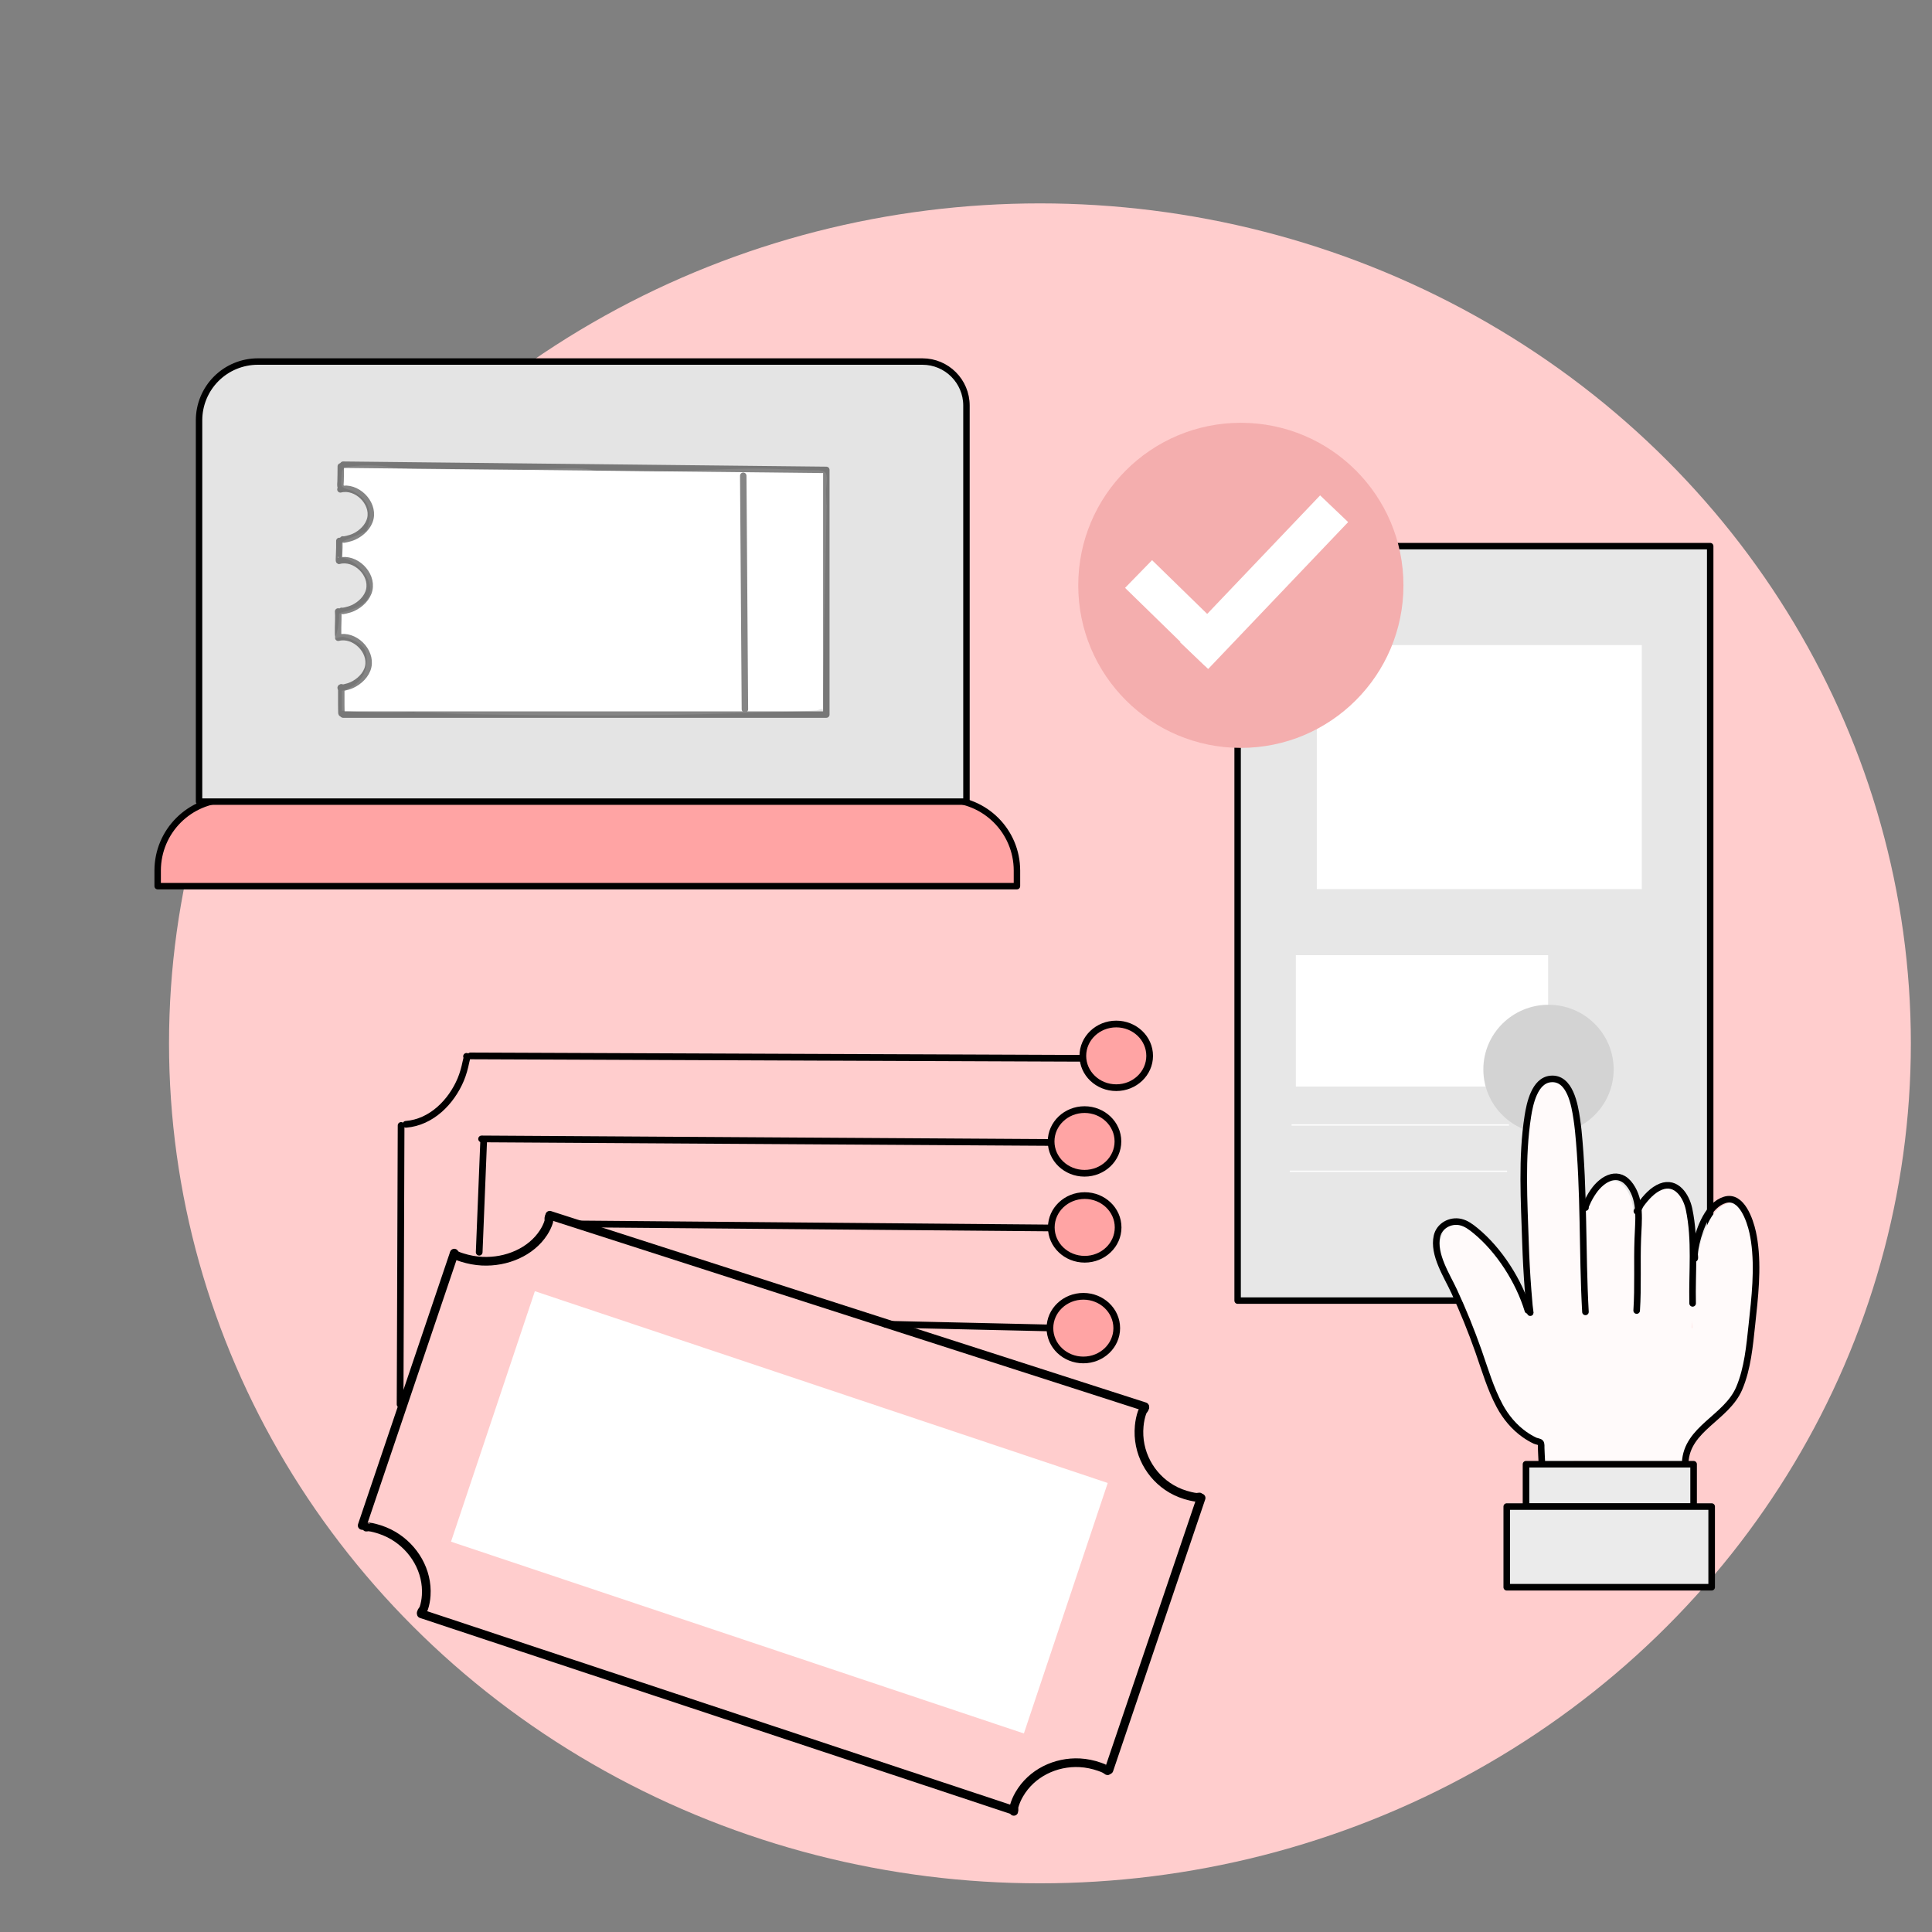 <svg xmlns="http://www.w3.org/2000/svg" xmlns:xlink="http://www.w3.org/1999/xlink" xmlns:serif="http://www.serif.com/" width="100%" height="100%" viewBox="0 0 147 147" xml:space="preserve" style="fill-rule:evenodd;clip-rule:evenodd;stroke-linecap:round;stroke-linejoin:round;stroke-miterlimit:1.5;"><rect x="0" y="0" width="147" height="147" fill="#808080" stroke="none"/><g id="Layer16"><ellipse cx="79.126" cy="79.386" rx="66.265" ry="63.911" style="fill:#ffcdcd;"></ellipse></g><g><g id="Layer2"><rect x="94.167" y="41.553" width="35.957" height="57.407" style="fill:#e7e7e7;stroke:#000;stroke-width:0.49px;"></rect></g><g id="Layer3"><rect x="100.192" y="49.083" width="24.729" height="18.565" style="fill:#fff;"></rect><rect x="98.597" y="72.676" width="19.197" height="9.996" style="fill:#fff;"></rect><rect x="98.273" y="85.55" width="16.541" height="0.095" style="fill:#fff;"></rect><rect x="98.131" y="89.07" width="16.541" height="0.095" style="fill:#fff;"></rect><ellipse cx="117.821" cy="81.369" rx="4.958" ry="4.92" style="fill:#d3d3d3;"></ellipse></g></g><g><g id="Layer4"><path d="M117.568,111.276c-0.04,0.05 -0.186,-0.348 -0.2,-0.385c-0.147,-0.371 -0.139,-0.994 -0.409,-1.3c-0.241,-0.275 -0.719,-0.395 -1.015,-0.612c-0.63,-0.463 -1.118,-1.085 -1.48,-1.774c-0.675,-1.284 -1.265,-2.637 -1.734,-4.009c-0.372,-1.089 -0.625,-2.226 -1.076,-3.287c-0.699,-1.646 -1.868,-3.111 -2.083,-4.942c-0.094,-0.807 0.561,-2.58 1.704,-1.973c0.343,0.183 0.603,0.486 0.91,0.719c1.125,0.855 2.057,1.885 2.815,3.088c0.799,1.269 1.272,2.742 1.79,4.14" style="fill:#fffafa;"></path><path d="M116.402,100.023c-0.03,0.007 -0.049,-0.367 -0.055,-0.443c-0.04,-0.514 -0.064,-1.028 -0.101,-1.542c-0.095,-1.325 -0.143,-2.655 -0.201,-3.983c-0.132,-3.071 -0.137,-6.243 0.4,-9.282c0.037,-0.208 0.082,-0.414 0.133,-0.619c0.175,-0.703 0.569,-2.078 1.518,-2.066c0.491,0.006 0.815,0.487 1.034,0.865c0.569,0.978 0.712,2.203 0.801,3.309c0.182,2.254 0.425,4.515 0.545,6.772c0.134,2.512 0.124,5.044 0.182,7.559" style="fill:#fffafa;"></path><path d="M120.498,92.704c-0.046,-0.028 0.028,-0.251 0.037,-0.283c0.084,-0.3 0.18,-0.599 0.323,-0.876c0.424,-0.823 1.543,-2.334 2.587,-1.395c0.737,0.663 0.855,1.845 0.909,2.768c0.123,2.114 0.039,4.272 -0.14,6.38c-0.062,0.738 -0.148,1.477 -0.266,2.208c-0.029,0.178 -0.023,0.609 -0.169,0.744c-0.244,0.229 -0.944,0.109 -1.246,0.114c-1.086,0.018 -2.186,0.098 -3.272,0.061" style="fill:#fffafa;"></path><path d="M124.539,93.017c0.128,-0.032 0.015,-0.264 0.037,-0.394c0.046,-0.271 0.145,-0.531 0.252,-0.783c0.457,-1.083 1.281,-1.686 2.444,-1.352c1.123,0.324 1.293,1.768 1.398,2.744c0.282,2.608 0.232,5.28 0.036,7.891c-0.053,0.715 -0.071,1.425 -0.08,2.141c-0.003,0.213 0.077,0.675 -0.072,0.854c-0.245,0.296 -1.193,0.101 -1.515,0.086c-1.078,-0.05 -3.019,-0.4 -3.934,0.407" style="fill:#fffafa;"></path><path d="M128.732,101.058c0.043,-0.039 -0.022,-0.557 -0.023,-0.621c-0.005,-0.64 0.033,-1.282 0.071,-1.921c0.102,-1.736 0.354,-3.568 1.054,-5.174c0.306,-0.703 0.736,-1.443 1.485,-1.743c0.766,-0.308 1.325,0.229 1.585,0.918c0.49,1.294 0.416,2.848 0.468,4.209c0.106,2.778 0.236,5.681 -1.116,8.208c-0.849,1.587 -2.154,2.699 -3.401,3.952c-0.406,0.408 -0.705,0.829 -0.84,1.394c-0.019,0.079 -0.058,0.673 -0.149,0.705c-0.039,0.013 -0.137,-0.226 -0.145,-0.244c-0.143,-0.314 -0.279,-0.63 -0.418,-0.945c-0.611,-1.388 -1.188,-2.813 -1.617,-4.268c-0.473,-1.604 -0.58,-3.201 -0.579,-4.859" style="fill:#fffafa;"></path><path d="M132.509,103.982c0.043,0.12 0.006,0.297 -0.01,0.418c-0.047,0.365 -0.124,0.733 -0.25,1.079c-0.633,1.737 -2.36,2.428 -3.45,3.79c-0.325,0.407 -0.516,0.857 -0.666,1.351c-0.044,0.142 -0.092,0.273 -0.149,0.409c-0.012,0.027 -0.023,0.114 -0.055,0.124c-0.084,0.028 -0.275,-0.149 -0.338,-0.19c-0.285,-0.184 -0.583,-0.35 -0.903,-0.466" style="fill:#fffafa;"></path><path d="M117.354,111.042c-0.056,-0.033 0.234,0.001 0.268,0.003c0.222,0.014 0.443,0.024 0.665,0.035c0.651,0.033 1.302,0.07 1.954,0.1c2.051,0.093 4.106,0.155 6.159,0.209c0.13,0.003 0.261,0.008 0.392,0.011c0.109,0.002 0.218,0.003 0.327,0.005c0.203,0.004 1.046,0.035 1.115,-0.308c0.214,-1.059 -0.247,-2.405 -0.573,-3.38c-1.089,-3.258 -3.302,-6.02 -6.693,-7.017c-1.576,-0.464 -3.639,-0.67 -5.037,0.4" style="fill:#fffafa;"></path><path d="M114.188,103.12c-0.099,-0.189 0.01,-0.52 0.083,-0.695c0.241,-0.582 0.715,-1.075 1.204,-1.458c1.678,-1.312 4.002,-1.54 5.866,-0.502c0.442,0.246 1.432,0.821 1.427,1.445" style="fill:#fffafa;"></path><path d="M113.824,102.011c-0.174,-0.094 -0.058,-0.413 -0.005,-0.536c0.219,-0.515 0.681,-0.93 1.121,-1.256c1.288,-0.955 3.045,-1.423 4.609,-0.923c0.75,0.24 1.523,0.796 1.66,1.624c0.112,0.672 -0.277,1.288 -0.746,1.731c-1.021,0.966 -2.463,1.441 -3.793,1.797c-0.327,0.087 -0.658,0.16 -0.989,0.232c-0.164,0.035 -0.328,0.068 -0.492,0.101c-0.484,0.097 -0.605,0.177 -0.772,-0.288c-0.029,-0.081 -0.055,-0.162 -0.077,-0.245c-0.049,-0.181 -0.082,-0.364 -0.095,-0.551c-0.019,-0.279 -0.012,-0.562 0.019,-0.84c0.05,-0.438 0.17,-0.868 0.361,-1.265c0.31,-0.649 0.787,-1.193 1.387,-1.589c0.789,-0.52 1.701,-0.745 2.622,-0.896" style="fill:#fffafa;"></path><path d="M117.208,99.602c-0.083,-0.026 -0.193,0.042 -0.264,0.081c-0.19,0.103 -0.378,0.254 -0.476,0.451c-0.046,0.093 -0.076,0.204 -0.015,0.298c0.101,0.154 0.319,0.147 0.473,0.093c0.277,-0.097 0.499,-0.382 0.464,-0.682" style="fill:#fffafa;"></path><path d="M117.445,110.65c-0.041,0.03 0.012,0.172 0.02,0.209c0.039,0.193 0.087,0.476 0.326,0.506c0.218,0.026 0.444,-0.014 0.66,-0.035c0.335,-0.032 0.67,-0.05 1.003,-0.096c0.078,-0.011 0.156,-0.023 0.232,-0.041c0.031,-0.008 0.064,-0.03 0.096,-0.034c0.08,-0.009 0.171,0.046 0.254,0.04" style="fill:#fffafa;"></path></g><g><g id="Layer1"><g><path d="M117.327,111.862c0.056,0.057 -0.016,-0.159 -0.015,-0.239c0.002,-0.151 0.003,-0.302 -0.003,-0.453c-0.013,-0.329 -0.037,-0.658 -0.045,-0.987c-0.003,-0.099 0.02,-0.333 -0.058,-0.415c-0.068,-0.073 -0.313,-0.107 -0.407,-0.151c-0.278,-0.131 -0.549,-0.292 -0.801,-0.469c-0.789,-0.555 -1.437,-1.332 -1.891,-2.179c-0.703,-1.311 -1.121,-2.759 -1.612,-4.157c-0.546,-1.553 -1.162,-3.068 -1.852,-4.562c-0.55,-1.19 -1.622,-2.807 -1.308,-4.191c0.181,-0.799 1.017,-1.248 1.794,-1.075c0.43,0.095 0.807,0.382 1.141,0.656c1.797,1.472 3.302,3.833 3.979,6.063" style="fill:none;stroke:#000;stroke-width:0.5px;"></path><path d="M116.434,99.877c-0.002,0.007 -0.018,-0.135 -0.023,-0.165c-0.018,-0.125 -0.034,-0.251 -0.047,-0.377c-0.038,-0.386 -0.067,-0.773 -0.097,-1.16c-0.093,-1.201 -0.158,-2.402 -0.197,-3.606c-0.102,-3.172 -0.313,-6.499 0.18,-9.648c0.146,-0.933 0.51,-2.704 1.725,-2.825c1.488,-0.149 1.843,2.001 1.997,3.044c0.043,0.296 0.083,0.593 0.113,0.89c0.46,4.573 0.291,9.202 0.547,13.788" style="fill:none;stroke:#000;stroke-width:0.5px;"></path><path d="M120.638,91.883c-0.044,-0.043 0.077,-0.282 0.092,-0.316c0.139,-0.323 0.306,-0.619 0.506,-0.908c0.713,-1.031 1.952,-1.688 2.824,-0.43c0.814,1.173 0.608,2.659 0.556,4.005c-0.07,1.825 0.032,3.66 -0.087,5.482" style="fill:none;stroke:#000;stroke-width:0.5px;"></path><path d="M124.546,92.157c0.11,-0.098 0.208,-0.388 0.303,-0.517c0.391,-0.531 0.897,-1.108 1.526,-1.353c1.177,-0.458 1.929,0.711 2.139,1.712c0.499,2.375 0.217,4.774 0.272,7.17" style="fill:none;stroke:#000;stroke-width:0.5px;"></path><path d="M128.941,95.76c0.034,-0.04 -0.005,-0.278 -0.002,-0.328c0.016,-0.29 0.067,-0.579 0.133,-0.861c0.268,-1.146 0.905,-2.885 2.164,-3.275c1.281,-0.395 1.922,1.568 2.12,2.47c0.05,0.228 0.091,0.46 0.125,0.692c0.295,2.066 0.04,4.27 -0.184,6.332c-0.175,1.616 -0.323,3.331 -0.965,4.842c-0.96,2.259 -3.992,3.052 -4.11,5.653" style="fill:none;stroke:#000;stroke-width:0.5px;"></path><path d="M117.243,111.953c0.071,-0.131 0.43,-0.099 0.59,-0.107c0.631,-0.033 1.262,-0.046 1.894,-0.047c2.11,-0.003 4.222,-0.003 6.333,-0.034c0.563,-0.009 1.127,-0.018 1.691,-0.019c0.107,-0 0.45,-0.06 0.549,0.012" style="fill:none;stroke:#000;stroke-width:0.5px;"></path></g><rect x="116.109" y="111.409" width="12.752" height="3.231" style="fill:#ebebeb;stroke:#000;stroke-width:0.5px;"></rect></g><rect x="114.644" y="114.63" width="15.591" height="6.138" style="fill:#ebebeb;stroke:#000;stroke-width:0.5px;"></rect></g></g><g><g id="Layer5"><path d="M84.284,112.835l-43.587,-14.592l-6.381,19.059l43.588,14.592l6.38,-19.059Z" style="fill:#fff;"></path></g><g><g id="Layer7"><path d="M34.563,95.403c0.009,0 0.14,0.102 0.16,0.112c0.139,0.071 0.294,0.121 0.445,0.168c0.481,0.152 1,0.252 1.51,0.277c1.871,0.091 3.729,-0.707 4.679,-2.176c0.169,-0.262 0.31,-0.545 0.398,-0.837c0.025,-0.083 -0.012,-0.265 0.021,-0.335" style="fill:none;stroke:#000;stroke-width:0.66px;"></path><g><path d="M84.253,134.735c-0.009,0 -0.139,-0.112 -0.158,-0.123c-0.137,-0.078 -0.29,-0.132 -0.439,-0.185c-0.475,-0.167 -0.988,-0.275 -1.491,-0.302c-1.847,-0.098 -3.679,0.783 -4.615,2.405c-0.167,0.288 -0.305,0.6 -0.392,0.923c-0.024,0.091 0.013,0.292 -0.02,0.368" style="fill:none;stroke:#000;stroke-width:0.66px;"></path><path d="M91.267,113.903c-0.007,-0.006 -0.185,0.023 -0.208,0.023c-0.163,-0.007 -0.325,-0.044 -0.483,-0.08c-0.503,-0.116 -1.002,-0.306 -1.444,-0.565c-1.622,-0.951 -2.64,-2.782 -2.453,-4.779c0.033,-0.356 0.104,-0.717 0.226,-1.058c0.034,-0.097 0.187,-0.258 0.205,-0.346" style="fill:none;stroke:#000;stroke-width:0.66px;"></path></g><path d="M27.862,116.192c0.007,0.006 0.177,-0.016 0.199,-0.014c0.157,0.012 0.314,0.051 0.467,0.09c0.486,0.124 0.972,0.318 1.404,0.574c1.587,0.942 2.618,2.688 2.497,4.551c-0.022,0.331 -0.08,0.667 -0.187,0.982c-0.03,0.089 -0.172,0.236 -0.187,0.317" style="fill:none;stroke:#000;stroke-width:0.66px;"></path><path d="M34.563,95.347c-2.335,6.908 -4.671,13.815 -7.006,20.722" style="fill:none;stroke:#000;stroke-width:0.66px;"></path></g><g id="Layer8"><path d="M41.828,92.464c15.092,4.856 30.183,9.711 45.274,14.567" style="fill:none;stroke:#000;stroke-width:0.66px;"></path></g><g id="Layer9"><path d="M84.379,134.663c2.337,-6.896 4.674,-13.792 7.011,-20.688" style="fill:none;stroke:#000;stroke-width:0.66px;"></path></g><g id="Layer10"><path d="M76.906,137.672c-14.95,-4.961 -29.9,-9.921 -44.85,-14.881" style="fill:none;stroke:#000;stroke-width:0.66px;"></path></g></g></g><g><ellipse cx="94.412" cy="44.537" rx="12.372" ry="12.368" style="fill:#f4aeae;"></ellipse><g id="Layer6"><path d="M93.721,48.536l-6.063,-5.915l-2.056,2.108l6.063,5.915l2.056,-2.108Z" style="fill:#fff;"></path><path d="M91.925,50.902l10.651,-11.178l-2.132,-2.032l-10.651,11.179l2.132,2.031Z" style="fill:#fff;"></path></g></g><g><g id="Layer11"><path d="M30.442,106.851c0.026,-7.073 0.051,-14.146 0.076,-21.219" style="fill:none;stroke:#010000;stroke-width:0.51px;"></path></g><g id="Layer12"><path d="M35.796,80.341c15.849,0.062 31.698,0.124 47.547,0.186" style="fill:none;stroke:#010000;stroke-width:0.51px;"></path><path d="M36.642,86.657c15.092,0.094 30.183,0.188 45.275,0.282" style="fill:none;stroke:#010000;stroke-width:0.51px;"></path><path d="M43.729,93.124c12.38,0.105 24.759,0.211 37.139,0.316" style="fill:none;stroke:#010000;stroke-width:0.51px;"></path><path d="M67.389,100.754c4.622,0.105 9.243,0.211 13.864,0.316" style="fill:none;stroke:#010000;stroke-width:0.51px;"></path><path d="M36.797,86.9c-0.112,2.793 -0.225,5.585 -0.337,8.377" style="fill:none;stroke:#010000;stroke-width:0.51px;"></path><path d="M35.497,80.374c0.062,0.087 -0.029,0.339 -0.046,0.427c-0.092,0.455 -0.217,0.911 -0.396,1.339c-0.718,1.706 -2.229,3.252 -4.171,3.406" style="fill:none;stroke:#010000;stroke-width:0.51px;"></path><ellipse cx="84.932" cy="80.336" rx="2.542" ry="2.422" style="fill:#ffa4a4;stroke:#010000;stroke-width:0.51px;"></ellipse><ellipse cx="82.518" cy="86.848" rx="2.542" ry="2.422" style="fill:#ffa4a4;stroke:#010000;stroke-width:0.51px;"></ellipse><ellipse cx="82.532" cy="93.39" rx="2.542" ry="2.422" style="fill:#ffa4a4;stroke:#010000;stroke-width:0.51px;"></ellipse><ellipse cx="82.428" cy="101.053" rx="2.542" ry="2.422" style="fill:#ffa4a4;stroke:#010000;stroke-width:0.51px;"></ellipse></g></g><g id="Layer13"><path d="M77.377,66.242c-0,-2.993 -2.426,-5.419 -5.419,-5.419l-54.543,-0c-2.993,-0 -5.419,2.426 -5.419,5.419l-0,1.182l65.381,-0l-0,-1.182Z" style="fill:#ffa4a4;stroke:#000;stroke-width:0.49px;"></path><path d="M73.535,30.859c0,-1.85 -1.499,-3.35 -3.35,-3.35l-50.57,-0c-1.185,-0 -2.322,0.471 -3.161,1.309c-0.838,0.839 -1.309,1.976 -1.309,3.161l-0,29.015l58.39,0l0,-30.135Z" style="fill:#e4e4e4;stroke:#000;stroke-width:0.49px;"></path></g><g id="Layer15"><path d="M26,52.57c-0.023,-0.013 0.097,-0.028 0.113,-0.034c0.072,-0.023 0.143,-0.049 0.212,-0.08c0.234,-0.105 0.477,-0.22 0.687,-0.368c0.589,-0.414 0.876,-1.11 0.894,-1.816c0.007,-0.31 -0.026,-0.648 -0.191,-0.918c-0.291,-0.476 -0.983,-0.719 -1.497,-0.874c-0.179,-0.054 -0.384,0.006 -0.558,0.058c-0.022,0.006 -0.16,0.066 -0.177,0.034c-0.02,-0.039 0.057,-0.168 0.069,-0.205c0.064,-0.194 0.121,-0.391 0.159,-0.593c0.05,-0.261 0.08,-0.531 0.088,-0.797c0.002,-0.068 -0.032,-0.242 0.025,-0.295c0.135,-0.126 0.486,-0.153 0.655,-0.21c0.612,-0.208 1.372,-0.507 1.61,-1.17c0.35,-0.977 -0.492,-2.079 -1.275,-2.555c-0.188,-0.114 -0.386,-0.209 -0.595,-0.277c-0.038,-0.012 -0.241,-0.026 -0.263,-0.048c-0.032,-0.032 0.024,-0.347 0.025,-0.396c0.006,-0.18 -0.087,-0.571 0.006,-0.726c0.07,-0.118 0.234,-0.176 0.353,-0.227c0.312,-0.133 0.627,-0.259 0.939,-0.393c0.378,-0.162 0.892,-0.503 1.322,-0.418c0.342,0.068 0.657,0.295 0.933,0.495c0.54,0.39 1.028,0.852 1.487,1.334c2.12,2.229 3.193,5.198 3.014,8.27c-0.047,0.808 -0.151,1.642 -0.379,2.421c-0.067,0.228 -0.098,0.604 -0.278,0.791c-0.505,0.523 -1.473,0.558 -2.142,0.6c-1.313,0.082 -2.669,0.047 -3.983,-0.01c-0.419,-0.018 -0.835,-0.09 -1.254,-0.09" style="fill:#fff;"></path><path d="M27.74,40.622c0.009,0.006 0.213,-0.443 0.227,-0.482c0.185,-0.523 0.248,-0.98 0.075,-1.518c-0.185,-0.576 -0.683,-0.989 -1.203,-1.256c-0.209,-0.107 -0.718,-0.167 -0.832,-0.39c-0.084,-0.166 -0.048,-0.399 -0.039,-0.578c0.023,-0.426 0.004,-0.805 0.497,-0.879c1.36,-0.207 2.893,-0.12 4.223,0.195c0.724,0.172 1.46,0.469 1.971,1.03c0.682,0.749 0.899,1.834 0.914,2.816c0.03,1.94 -0.626,3.904 -1.631,5.55" style="fill:#fff;"></path><path d="M62.602,54.007c-0.061,-0.154 -0.328,0.039 -0.493,0.047c-0.338,0.019 -0.676,0.041 -1.014,0.055c-1.758,0.075 -3.52,0.107 -5.278,0.164c-6.256,0.201 -12.533,0.204 -18.79,0.088c-1.5,-0.028 -3.002,-0.064 -4.499,-0.148c-0.506,-0.029 -1.298,0.147 -1.441,-0.455c-0.391,-1.635 -0.368,-3.41 -0.38,-5.079c-0.016,-2.271 0.064,-5.304 1.474,-7.233c1.253,-1.713 3.617,-2.329 5.596,-2.675c4.878,-0.855 9.97,-0.297 14.878,-0.036c2.474,0.132 4.94,0.251 7.415,0.124c0.71,-0.036 1.374,-0.104 2.067,-0.237c0.143,-0.027 0.635,-0.262 0.759,-0.233" style="fill:#fff;"></path><path d="M62.444,39.321c-0.039,-0.101 0.049,-0.48 0.051,-0.609c0.011,-0.577 0.016,-1.155 0.059,-1.731c0.009,-0.114 0.15,-0.647 0.074,-0.738c-0.175,-0.208 -0.919,-0.095 -1.144,-0.101c-1.101,-0.031 -2.204,-0.036 -3.303,-0.091c-2.083,-0.104 -4.165,-0.232 -6.233,0.124c-0.627,0.108 -1.661,0.112 -2.078,0.685c-0.765,1.05 -0.494,2.797 -0.781,4.025" style="fill:#fff;"></path><path d="M61.411,39.911c0.158,0.045 0.469,-0.131 0.613,-0.189c1.162,-0.465 0.786,-1.463 0.832,-2.521c0.011,-0.24 0.164,-1.116 -0.098,-1.285c-0.309,-0.199 -0.821,-0.134 -1.166,-0.141c-0.817,-0.017 -1.635,-0.05 -2.452,-0.088c-3.468,-0.162 -6.901,0.269 -10.359,0.188c-1.045,-0.024 -2.091,-0.078 -3.136,-0.056c-0.449,0.01 -1.063,-0.004 -1.426,0.31c-0.425,0.367 -0.429,1.128 -0.497,1.639c-0.183,1.381 -0.351,2.763 -0.534,4.143" style="fill:#fff;"></path><path d="M46.122,36.87c0.11,-0.006 -0.126,-0.497 -0.145,-0.523c-0.239,-0.325 -0.6,-0.529 -0.993,-0.604c-1.102,-0.209 -2.287,-0.087 -3.399,-0.063c-3.184,0.068 -6.373,0.058 -9.558,0.016c-0.737,-0.01 -1.472,-0.083 -2.209,-0.094c-0.143,-0.002 -0.628,-0.077 -0.686,0.12c-0.071,0.24 0.253,0.715 0.352,0.914c0.412,0.83 0.814,1.67 1.197,2.513c0.455,1.002 0.903,2.035 1.225,3.089c0.087,0.287 0.164,1.107 0.394,1.31c0.205,0.181 0.567,0.2 0.822,0.24c0.744,0.115 1.494,0.175 2.246,0.213c2.728,0.139 5.483,-0.076 8.197,-0.359" style="fill:#fff;"></path></g><g id="Layer14" opacity="0.48"><path d="M26.108,35.357l36.765,0.395l0,18.619l-36.765,0" style="fill:none;stroke:#000;stroke-width:0.49px;"></path><g><path d="M25.92,52.331c-0.027,-0.008 0.054,0.015 0.082,0.011c0.069,-0.007 0.138,-0.023 0.206,-0.039c0.197,-0.045 0.385,-0.097 0.569,-0.182c0.561,-0.257 1.102,-0.769 1.239,-1.388c0.27,-1.222 -1.056,-2.518 -2.281,-2.209" style="fill:none;stroke:#000;stroke-width:0.49px;"></path><path d="M26,46.475c-0.026,-0.008 0.055,0.015 0.082,0.012c0.07,-0.008 0.138,-0.024 0.207,-0.039c0.197,-0.045 0.384,-0.098 0.569,-0.182c0.56,-0.257 1.101,-0.769 1.238,-1.388c0.271,-1.222 -1.056,-2.518 -2.281,-2.21" style="fill:none;stroke:#000;stroke-width:0.49px;"></path><path d="M26.086,41.042c-0.027,-0.007 0.054,0.015 0.082,0.012c0.069,-0.008 0.138,-0.023 0.206,-0.039c0.197,-0.045 0.385,-0.097 0.569,-0.182c0.561,-0.257 1.101,-0.769 1.239,-1.388c0.27,-1.222 -1.057,-2.518 -2.281,-2.21" style="fill:none;stroke:#000;stroke-width:0.49px;"></path></g><path d="M25.997,54.29c-0.027,0.015 -0.023,-0.194 -0.024,-0.224c-0.005,-0.154 -0.006,-0.309 -0.007,-0.463c-0.004,-0.436 -0.002,-0.872 0.001,-1.308" style="fill:#fcc;stroke:#000;stroke-width:0.49px;"></path><path d="M25.744,48.362c-0.015,0.023 -0.022,-0.181 -0.021,-0.198c0.001,-0.136 0,-0.273 0,-0.409c0.001,-0.408 0.039,-0.824 0.004,-1.23" style="fill:#fcc;stroke:#000;stroke-width:0.49px;"></path><path d="M25.937,37.06c-0.068,-0.09 -0.025,-0.325 -0.024,-0.43c0.003,-0.381 0.023,-0.764 0.016,-1.145" style="fill:#fcc;stroke:#000;stroke-width:0.49px;"></path><path d="M25.794,42.657c-0.009,0.004 -0.004,-0.149 -0.004,-0.156c0.005,-0.111 0.007,-0.221 0.013,-0.332c0.015,-0.336 0.025,-0.676 0.017,-1.012" style="fill:#fcc;stroke:#000;stroke-width:0.49px;"></path><path d="M56.678,53.966l-0.126,-17.768" style="fill:none;stroke:#000;stroke-width:0.49px;"></path></g></svg>